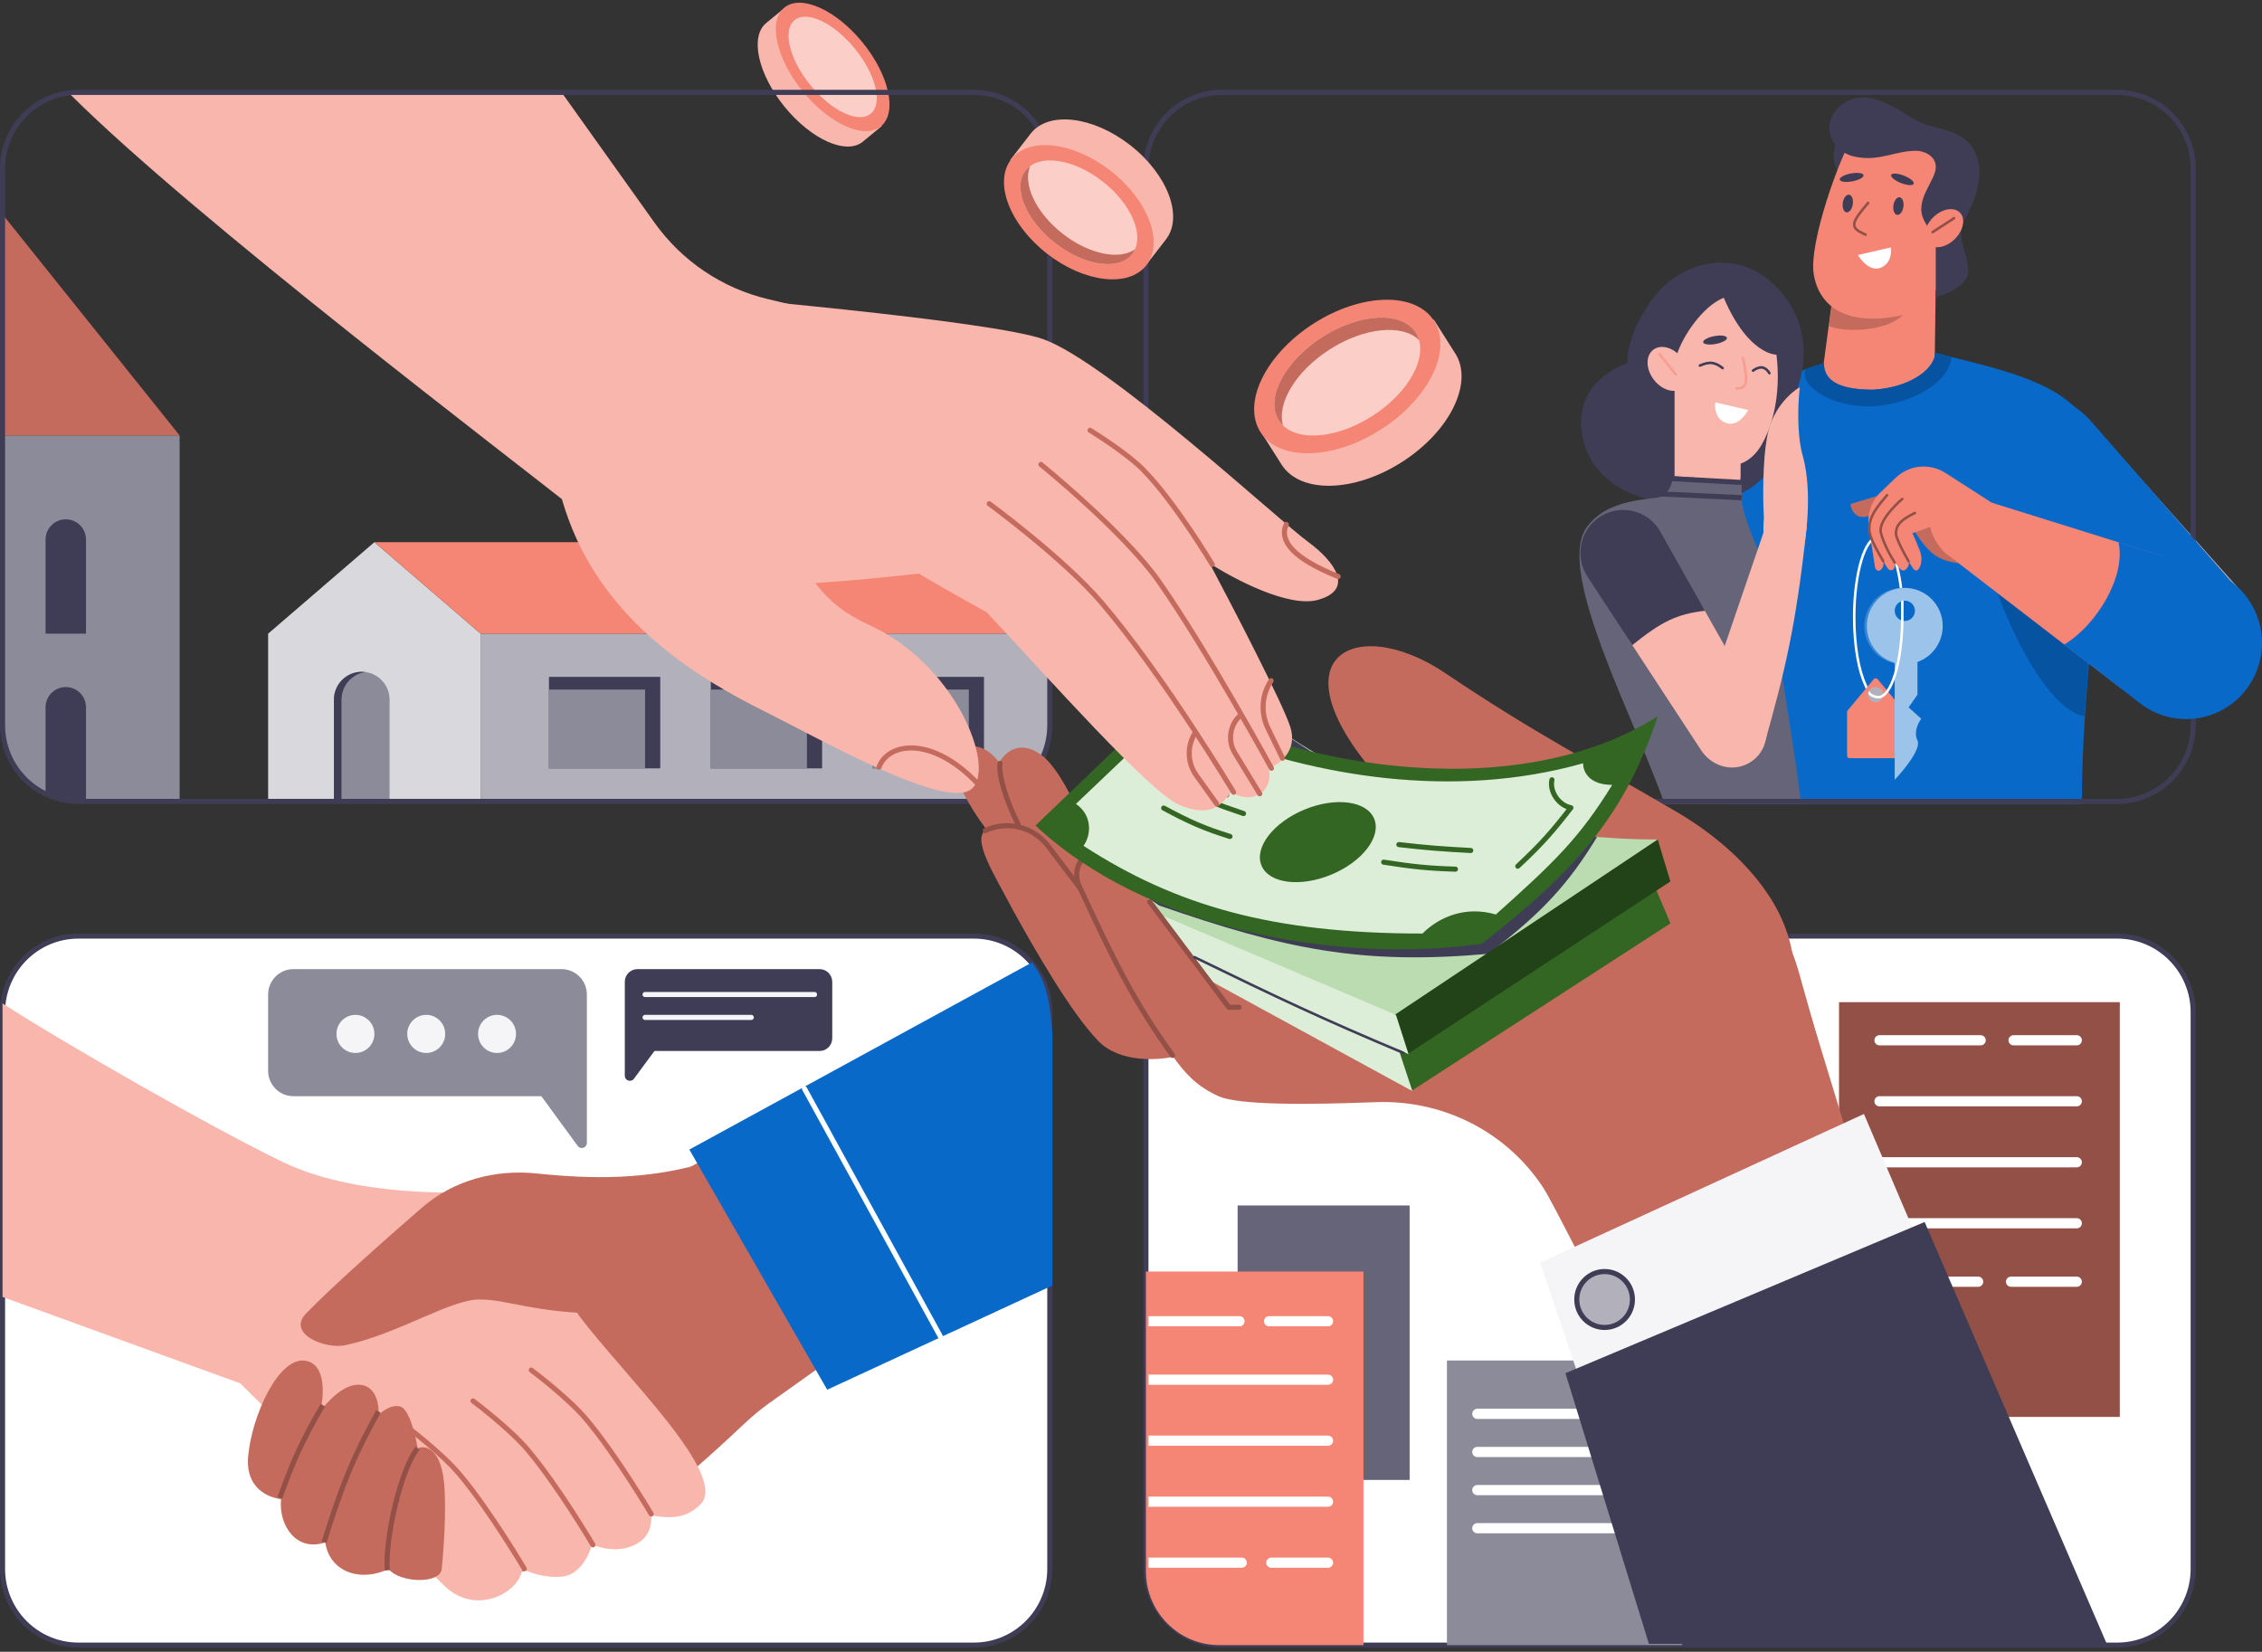 <svg width="330" height="241" viewBox="0 0 330 241" fill="none" xmlns="http://www.w3.org/2000/svg">
<rect x="0" y="0" width="330" height="241" fill="#333333" stroke="none"/>
<g clip-path="url(#clip0_44_16953)">
<path d="M308.887 136.577H178.247C172.133 136.577 167.176 141.557 167.176 147.701V228.903C167.176 235.047 172.133 240.027 178.247 240.027H308.887C315.002 240.027 319.959 235.047 319.959 228.903V147.701C319.959 141.557 315.002 136.577 308.887 136.577Z" fill="white" stroke="#3F3D56" stroke-width="0.741" stroke-linecap="round" stroke-linejoin="round"/>
<path d="M142.083 136.577H11.442C5.328 136.577 0.371 141.557 0.371 147.701V228.903C0.371 235.047 5.328 240.027 11.442 240.027H142.083C148.197 240.027 153.154 235.047 153.154 228.903V147.701C153.154 141.557 148.197 136.577 142.083 136.577Z" fill="white" stroke="#3F3D56" stroke-width="0.741" stroke-linecap="round" stroke-linejoin="round"/>
<path d="M268.293 25.156C267.112 23.822 267.555 21.512 267.924 20.521L271.246 21.078C270.755 22.995 269.474 26.491 268.293 25.156Z" fill="#3F3D56"/>
<path d="M0.371 63.532H26.204V116.926H10.704C4.999 116.926 0.371 112.276 0.371 106.544V63.532Z" fill="#8C8B9A"/>
<path d="M0.371 31.273L26.204 63.532H0.371V31.273Z" fill="#C46B5E"/>
<path d="M6.645 78.736C6.645 77.097 7.966 75.769 9.597 75.769C11.228 75.769 12.549 77.097 12.549 78.736V92.455H6.645V78.736Z" fill="#3F3D56"/>
<path d="M12.549 116.927V103.208C12.549 101.569 11.228 100.241 9.597 100.241C7.966 100.241 6.645 101.569 6.645 103.208V115.814L9.597 116.927H12.549Z" fill="#3F3D56"/>
<path d="M70.117 92.455H153.151V106.916C153.151 112.444 148.69 116.927 143.187 116.927H70.117V92.455Z" fill="#B2B1BB"/>
<path d="M39.117 92.455L54.617 79.106L70.117 92.455V116.927H39.117V92.455Z" fill="#D9D8DD"/>
<path d="M54.617 79.106H137.651L153.151 92.455H70.117L54.617 79.106Z" fill="#F58675"/>
<path d="M48.715 102.094C48.715 99.84 50.534 98.016 52.774 98.016C55.014 98.016 56.834 99.84 56.834 102.094V116.926H48.715V102.094Z" fill="#8C8B9A"/>
<path fill-rule="evenodd" clip-rule="evenodd" d="M49.822 116.926H48.715V102.094C48.715 99.84 50.534 98.016 52.774 98.016C52.962 98.016 53.147 98.031 53.328 98.053C51.346 98.323 49.822 100.029 49.822 102.094V116.926Z" fill="#3F3D56"/>
<path d="M96.324 98.758H80.086V112.106H96.324V98.758Z" fill="#3F3D56"/>
<path d="M119.937 98.758H103.699V112.106H119.937V98.758Z" fill="#3F3D56"/>
<path d="M143.554 98.758H127.316V112.106H143.554V98.758Z" fill="#3F3D56"/>
<path d="M39.117 145.106C39.117 143.06 40.77 141.398 42.808 141.398H81.926C83.963 141.398 85.616 143.06 85.616 145.106V166.76C85.616 167.476 84.705 167.776 84.284 167.198L78.974 159.938H42.808C40.77 159.938 39.117 158.277 39.117 156.23V145.106Z" fill="#8C8B9A"/>
<path d="M42.07 202.392L66.981 231.87C86.049 227.583 96.153 219.456 108.619 207.694C109.767 206.612 110.985 205.603 112.269 204.687L121.366 198.213C128.765 192.948 130.828 182.822 126.09 175.057C121.296 167.208 111.225 164.509 103.176 168.913L42.07 202.388V202.392Z" fill="#C46B5E"/>
<path d="M120.679 202.763L100.566 167.724L150.571 140.415C152.627 143.248 153.147 145.717 153.524 150.853V187.561L120.679 202.763Z" fill="#0869C9"/>
<path d="M121.414 143.252C121.414 142.229 120.587 141.398 119.568 141.398H92.998C91.979 141.398 91.152 142.229 91.152 143.252V156.953C91.152 157.669 92.06 157.969 92.485 157.394L95.478 153.342H119.572C120.591 153.342 121.417 152.511 121.417 151.488V143.252H121.414Z" fill="#3F3D56"/>
<path d="M35.061 201.836L0.371 189.229V146.403C9.35 152.214 31.149 164.683 41.335 169.578C51.52 174.472 66.614 174.335 72.888 173.656L84.512 192.01C91.033 200.661 106.286 215.185 102.226 219.449C99.643 222.163 96.384 221.24 95.03 221.117C95.03 222.23 94.993 224.195 92.631 225.381C90.269 226.568 87.712 225.874 86.358 225.381C85.989 226.801 84.623 229.719 82.114 230.016C79.604 230.313 77.132 229.397 76.209 228.904C76.146 229.708 75.397 231.61 72.888 232.797C70.378 233.983 67.352 233.724 64.953 231.499L35.061 201.836Z" fill="#F9B6AC"/>
<path d="M77.5 199.898C77.5 199.898 82.811 203.854 85.528 207.083C89.948 212.334 95 220.898 95 220.898" stroke="#C46B5E" stroke-width="0.741" stroke-linecap="round" stroke-linejoin="round"/>
<path d="M69 204.398C69 204.398 74.311 208.354 77.028 211.583C81.448 216.834 86.5 225.398 86.5 225.398" stroke="#C46B5E" stroke-width="0.741" stroke-linecap="round" stroke-linejoin="round"/>
<path d="M58.996 207.898C58.996 207.898 64.307 211.854 67.024 215.083C71.444 220.334 76.496 228.898 76.496 228.898" stroke="#C46B5E" stroke-width="0.741" stroke-linecap="round" stroke-linejoin="round"/>
<path d="M61.568 176.189C55.903 181.113 48.393 187.773 44.654 191.636C41.787 194.603 47.459 196.898 50.378 196.271C58.128 194.603 65.693 189.597 69.934 189.597C74.174 189.597 78.233 191.636 88.017 191.636C104.254 191.636 104.808 175.878 101.856 169.945C94.202 172.003 86.847 172.107 78.307 171.213C72.266 170.579 66.162 172.196 61.568 176.189Z" fill="#C46B5E"/>
<path d="M245.411 198.499H211.09V240.027H245.411V198.499Z" fill="#8C8B9A"/>
<path d="M215.523 206.285H240.618" stroke="white" stroke-width="1.483" stroke-linecap="round" stroke-linejoin="round"/>
<path d="M215.523 211.848H240.618" stroke="white" stroke-width="1.483" stroke-linecap="round" stroke-linejoin="round"/>
<path d="M215.523 217.41H240.618" stroke="white" stroke-width="1.483" stroke-linecap="round" stroke-linejoin="round"/>
<path d="M215.523 222.971H240.618" stroke="white" stroke-width="1.483" stroke-linecap="round" stroke-linejoin="round"/>
<path d="M309.256 146.219H268.293V206.731H309.256V146.219Z" fill="#935046"/>
<path d="M117.355 158.825L137.284 195.162" stroke="white" stroke-width="0.741" stroke-linecap="round" stroke-linejoin="round"/>
<path d="M94.106 145.105H118.831" stroke="#F5F5F7" stroke-width="0.741" stroke-linecap="round" stroke-linejoin="round"/>
<path d="M94.106 148.442H109.605" stroke="#F5F5F7" stroke-width="0.741" stroke-linecap="round" stroke-linejoin="round"/>
<path d="M263.125 74.841L267.609 41.444C268.107 37.744 271.251 34.981 274.967 34.981C279.112 34.981 282.451 38.385 282.392 42.549L281.942 74.841H263.121H263.125Z" fill="#F58675"/>
<path d="M266.078 52.966C266.078 55.932 269.031 56.859 273.278 56.859C279.179 56.488 282.316 53.522 282.316 51.482C290.988 53.707 299.665 55.376 303.724 60.567C310.367 66.314 303.724 90.601 303.724 117.297H251.874C251.874 117.297 247.187 72.224 251.501 63.904C254.734 57.667 259.066 55.19 266.078 52.966Z" fill="#0869C9"/>
<path d="M266.078 52.966C266.078 55.932 269.03 56.859 273.278 56.859C279.179 56.488 282.316 53.522 282.316 51.482C283.116 51.686 283.917 51.89 284.714 52.087C284.434 55.795 278.732 59.013 273.278 59.269C267.897 59.521 262.76 56.851 263.31 53.915C264.185 53.589 265.107 53.273 266.078 52.966Z" fill="#0654A1"/>
<path d="M327.052 86.371L304.729 61.339C300.637 56.749 293.584 56.452 289.119 60.675C284.746 64.817 284.528 71.732 288.635 76.141L311.494 100.683C315.531 105.018 322.329 105.174 326.558 101.028C330.603 97.065 330.82 90.598 327.049 86.371H327.052Z" fill="#B2B1BB"/>
<path d="M249.943 49.07C250.9 48.891 251.629 48.489 251.571 48.173C251.512 47.857 250.688 47.746 249.73 47.926C248.772 48.105 248.044 48.507 248.102 48.823C248.161 49.139 248.985 49.25 249.943 49.07Z" fill="#3F3D56"/>
<path d="M258.421 50.409C258.563 50.12 257.968 49.536 257.094 49.104C256.22 48.672 255.397 48.556 255.256 48.844C255.115 49.132 255.709 49.717 256.583 50.149C257.457 50.581 258.28 50.697 258.421 50.409Z" fill="#3F3D56"/>
<path d="M260.497 43.441C265.265 49.819 262.486 57.397 260.497 60.386C260.497 67.761 256.526 73.545 245.99 73.545C237.834 73.545 231.283 69.559 230.685 62.381C230.209 56.637 234.988 53.741 237.443 53.011C237.31 51.684 237.878 47.909 241.218 43.441C245.392 37.861 254.533 35.465 260.497 43.441Z" fill="#3F3D56"/>
<path d="M304.092 104.505C299.664 103.763 294.313 94.865 291.176 85.78L305.015 92.825L304.092 104.505Z" fill="#0654A1"/>
<path d="M266.82 47.589L267.374 43.695L277.892 45.549C276.231 48.145 269.773 48.701 266.82 47.589Z" fill="#C46B5E"/>
<path d="M249.103 44.993C246.446 47.366 244.18 51.545 244.302 53.707C244.302 58.527 245.597 61.864 247.069 64.83C248.546 67.797 254.077 70.021 257.03 64.83C259.982 59.639 259.798 52.409 258.321 47.774C256.845 43.139 253.159 41.367 249.099 44.993H249.103Z" fill="#F9B6AC"/>
<path d="M284.531 24.6L281.21 20.336C277.888 17.37 271.799 17.926 270.138 20.336C268.478 22.746 263.865 35.353 264.603 39.988C265.341 44.623 269.216 47.589 276.966 46.106C285.823 44.411 282.132 36.651 282.132 32.572C282.132 30.792 283.73 26.517 284.531 24.6Z" fill="#F58675"/>
<path d="M275.856 36.094L271.059 37.206C271.549 38.07 272.904 39.653 274.38 39.06C275.856 38.467 275.978 36.835 275.856 36.094Z" fill="white"/>
<path d="M245.476 56.606C246.603 55.728 246.555 53.769 245.368 52.232C244.181 50.696 242.305 50.162 241.178 51.041C240.05 51.919 240.099 53.878 241.286 55.415C242.473 56.952 244.349 57.485 245.476 56.606Z" fill="#F9B6AC"/>
<path d="M242.09 51.668L244.489 54.634" stroke="#F79E91" stroke-width="0.371" stroke-linecap="round" stroke-linejoin="round"/>
<path d="M244.301 56.891V74.281C244.301 76.595 245.932 78.582 248.19 79.023C251.272 79.628 254.084 77.154 253.988 74.003C253.811 68.215 253.918 63.369 254.217 57.169C254.339 54.659 252.601 52.438 250.143 51.989C247.102 51.433 244.301 53.78 244.301 56.887V56.891Z" fill="#F9B6AC"/>
<path d="M254.27 52.224C255.001 55.501 254.986 56.751 253.348 56.673" stroke="#F79E91" stroke-width="0.371" stroke-linecap="round" stroke-linejoin="round"/>
<path d="M247.996 53.336C249.376 52.751 250.111 52.777 251.317 53.707" stroke="#3F3D56" stroke-width="0.371" stroke-linecap="round" stroke-linejoin="round"/>
<path d="M255.742 54.078C256.809 53.306 257.587 53.522 258.141 54.448" stroke="#3F3D56" stroke-width="0.371" stroke-linecap="round" stroke-linejoin="round"/>
<path d="M259.993 51.667C258.516 52.223 253.903 50.74 250.582 41.1C250.582 39.431 253.929 38.486 256.856 41.1C261.838 45.549 261.963 50.926 259.993 51.667Z" fill="#3F3D56"/>
<path d="M250.247 58.713L255.044 59.825C254.553 60.689 253.346 62.331 251.723 61.679C250.247 61.086 250.125 59.454 250.247 58.713Z" fill="white"/>
<path d="M282.407 24.199C282.256 22.534 280.447 22 279.562 22C276.414 22 274.203 23.594 270.649 22.871C266.819 22.093 265.339 17.569 268.941 15.107C272.546 12.645 276.598 15.882 279.562 17.569C282.031 18.974 286.551 18.589 288.223 22.371C289.699 25.708 287.906 29.69 286.577 32.152C285.249 34.614 287.146 36.887 287.146 39.538C287.146 41.659 283.795 43.005 282.403 43.32V35.163C282.403 35.163 280.99 32.738 280.698 32.152C279.145 29.045 282.595 26.282 282.403 24.199H282.407Z" fill="#3F3D56"/>
<path d="M285.157 34.902C286.445 33.651 286.795 31.916 285.939 31.027C285.083 30.138 283.345 30.432 282.058 31.683C280.77 32.935 280.42 34.67 281.276 35.559C282.132 36.448 283.87 36.154 285.157 34.902Z" fill="#F58675"/>
<path d="M285.082 31.829L281.945 33.868" stroke="#935046" stroke-width="0.371" stroke-linecap="round" stroke-linejoin="round"/>
<path d="M277.685 30.176C277.79 29.467 277.548 28.844 277.144 28.784C276.741 28.724 276.329 29.25 276.225 29.959C276.12 30.668 276.362 31.291 276.765 31.351C277.168 31.411 277.58 30.885 277.685 30.176Z" fill="#3F3D56"/>
<path d="M270.302 29.803C270.407 29.094 270.165 28.471 269.762 28.411C269.358 28.351 268.947 28.877 268.842 29.586C268.737 30.294 268.979 30.918 269.382 30.978C269.786 31.038 270.197 30.512 270.302 29.803Z" fill="#3F3D56"/>
<path d="M270.24 26.456C271.197 26.276 271.926 25.875 271.867 25.559C271.809 25.243 270.985 25.132 270.027 25.312C269.069 25.491 268.341 25.893 268.399 26.209C268.458 26.525 269.282 26.636 270.24 26.456Z" fill="#3F3D56"/>
<path d="M250.314 50.185C251.271 50.006 252 49.604 251.942 49.288C251.883 48.972 251.059 48.861 250.101 49.041C249.144 49.221 248.415 49.622 248.473 49.938C248.532 50.254 249.356 50.365 250.314 50.185Z" fill="#3F3D56"/>
<path d="M279.189 26.811C279.305 26.512 278.663 25.98 277.756 25.624C276.848 25.268 276.018 25.223 275.902 25.522C275.786 25.822 276.427 26.353 277.335 26.709C278.242 27.065 279.072 27.11 279.189 26.811Z" fill="#3F3D56"/>
<path d="M272.534 29.605C271.611 30.718 270.504 31.975 270.504 32.757C270.504 33.539 271.427 33.87 272.165 34.24" stroke="#935046" stroke-width="0.371" stroke-linecap="round" stroke-linejoin="round"/>
<path d="M242.475 72.431C243.509 71.986 244.014 70.269 244.136 69.465L254.082 70.206V72.987C255.012 78.92 259.44 83.926 259.44 92.825C259.44 96.692 261.654 107.841 262.761 117.297H242.826C238.829 105.554 226.964 83.555 231.393 77.066C234.508 72.502 241.184 72.987 242.475 72.431Z" fill="#656478"/>
<path d="M248.733 113.775C245.596 112.726 240.245 100.612 235.078 89.674L258.512 105.618C257.59 110.253 255.929 116.185 248.733 113.775Z" fill="#656478"/>
<path d="M247.868 105.202L257.791 76.188C258.3 74.701 259.869 73.863 261.382 74.271C262.637 74.612 263.533 75.736 263.563 77.041C261.972 91.605 260.437 97.771 257.334 108.847C256.278 111.472 253.267 112.685 250.676 111.568C248.226 110.512 247 107.738 247.868 105.202Z" fill="#F9B6AC"/>
<path d="M257.106 103.989L248.721 89.117L241.742 78.223C240.115 75.335 237.351 74.374 234.384 75.839C231.018 77.504 230.472 81.516 232.535 84.667L238.13 94.123L248.178 109.469C249.644 111.709 252.552 112.48 254.928 111.264C257.582 109.903 258.571 106.596 257.102 103.989H257.106Z" fill="#F9B6AC"/>
<path d="M231.583 84.111L238.137 94.122C242.292 90.778 244.551 89.588 248.728 89.117L242.226 77.578C240.598 74.689 237.008 73.577 234.044 75.041C230.679 76.706 229.523 80.959 231.586 84.111H231.583Z" fill="#3F3D56"/>
<path d="M205.649 175.882H180.555V215.927H205.649V175.882Z" fill="#656478"/>
<path d="M253.899 67.612V69.651C251.238 69.281 248.957 67.612 247.625 65.017C250.098 67.056 252.378 67.612 253.899 67.612Z" fill="#F9B6AC"/>
<path d="M167.176 185.522H198.913V240.028H177.878C171.966 240.028 167.176 235.215 167.176 229.275V185.522Z" fill="#F58675"/>
<path d="M203.894 153.82L242.09 128.606M202.418 148.999L240.614 123.415L202.418 148.999ZM202.787 150.112L240.983 124.713L202.787 150.112ZM203.156 151.224L241.352 126.011L203.156 151.224ZM203.525 152.522L241.721 127.308L203.525 152.522Z" stroke="#3F3D56" stroke-width="0.371" stroke-linecap="round" stroke-linejoin="round"/>
<path d="M125.882 20.668C123.48 22.648 118.372 20.375 114.475 15.599C110.582 10.819 109.371 5.343 111.774 3.363C114.176 1.383 114.553 1.075 114.553 1.075L128.657 18.38L125.879 20.668H125.882Z" fill="#F9B6AC"/>
<path d="M128.53 18.416C130.934 16.437 129.726 10.96 125.831 6.182C121.936 1.404 116.829 -0.866 114.424 1.113C112.02 3.092 113.228 8.57 117.123 13.348C121.018 18.126 126.125 20.395 128.53 18.416Z" fill="#F58675"/>
<path d="M127.034 16.585C128.823 15.112 127.785 10.864 124.713 7.097C121.642 3.33 117.702 1.47 115.912 2.943C114.123 4.415 115.162 8.663 118.233 12.431C121.304 16.198 125.244 18.058 127.034 16.585Z" fill="#FBCFC8"/>
<path d="M204.443 159.196L241.901 134.539M203.336 155.488L240.425 130.831L203.336 155.488ZM203.705 156.601L240.978 132.129L203.705 156.601ZM204.074 157.899L241.532 133.241L204.074 157.899Z" stroke="#3F3D56" stroke-width="0.371" stroke-linecap="round" stroke-linejoin="round"/>
<path d="M142.083 13.477H11.442C5.328 13.477 0.371 18.457 0.371 24.6V105.803C0.371 111.946 5.328 116.926 11.442 116.926H142.083C148.197 116.926 153.154 111.946 153.154 105.803V24.6C153.154 18.457 148.197 13.477 142.083 13.477Z" stroke="#3F3D56" stroke-width="0.741" stroke-linecap="round" stroke-linejoin="round"/>
<path d="M308.887 13.477H178.247C172.133 13.477 167.176 18.457 167.176 24.6V105.803C167.176 111.946 172.133 116.926 178.247 116.926H308.887C315.002 116.926 319.959 111.946 319.959 105.803V24.6C319.959 18.457 315.002 13.477 308.887 13.477Z" stroke="#3F3D56" stroke-width="0.741" stroke-linecap="round" stroke-linejoin="round"/>
<path d="M150.361 19.498C152.941 16.172 159.447 16.928 164.897 21.192C170.348 25.456 172.677 31.608 170.097 34.937C167.518 38.263 167.119 38.782 167.119 38.782L147.383 23.343L150.361 19.498Z" fill="#F9B6AC"/>
<path d="M167.257 38.684C169.835 35.357 167.506 29.204 162.056 24.941C156.605 20.678 150.097 19.919 147.519 23.246C144.941 26.573 147.27 32.727 152.72 36.99C158.171 41.253 164.679 42.012 167.257 38.684Z" fill="#F58675"/>
<path d="M165.178 37.054C167.097 34.577 165.169 29.844 160.872 26.483C156.575 23.121 151.535 22.405 149.616 24.882C147.697 27.359 149.624 32.092 153.922 35.453C158.219 38.814 163.258 39.531 165.178 37.054Z" fill="#FBCFC8"/>
<path fill-rule="evenodd" clip-rule="evenodd" d="M150.304 24.218C150.046 24.407 149.813 24.626 149.614 24.881C147.695 27.358 149.621 32.093 153.921 35.456C158.22 38.819 163.257 39.535 165.18 37.058C165.346 36.843 165.486 36.609 165.594 36.361C163.331 37.996 158.877 37.11 155.024 34.096C151.101 31.025 149.153 26.813 150.304 24.218Z" fill="#C46B5E"/>
<path d="M293.754 151.779H302.98M274.195 151.779H288.957H274.195Z" stroke="white" stroke-width="1.483" stroke-linecap="round" stroke-linejoin="round"/>
<path d="M274.195 160.679H302.98" stroke="white" stroke-width="1.483" stroke-linecap="round" stroke-linejoin="round"/>
<path d="M274.195 169.578H302.98" stroke="white" stroke-width="1.483" stroke-linecap="round" stroke-linejoin="round"/>
<path d="M302.98 187.006H293.385M274.195 187.006H288.588H274.195Z" stroke="white" stroke-width="1.483" stroke-linecap="round" stroke-linejoin="round"/>
<path d="M274.195 178.477H302.98" stroke="white" stroke-width="1.483" stroke-linecap="round" stroke-linejoin="round"/>
<path d="M168.281 227.258H167.543V228.741H168.281V227.258ZM181.161 228.741C181.57 228.741 181.899 228.408 181.899 228C181.899 227.592 181.57 227.258 181.161 227.258V228.741ZM185.467 227.258C185.061 227.258 184.729 227.592 184.729 228C184.729 228.408 185.061 228.741 185.467 228.741V227.258ZM193.749 228.741C194.155 228.741 194.487 228.408 194.487 228C194.487 227.592 194.155 227.258 193.749 227.258V228.741ZM168.285 218.359H167.547V219.842H168.285V218.359ZM193.749 219.842C194.155 219.842 194.487 219.509 194.487 219.101C194.487 218.693 194.155 218.359 193.749 218.359V219.842ZM168.285 209.46H167.547V210.943H168.285V209.46ZM193.749 210.943C194.155 210.943 194.487 210.61 194.487 210.202C194.487 209.794 194.155 209.46 193.749 209.46V210.943ZM168.285 192.033H167.547V193.516H168.285V192.033ZM180.832 193.516C181.242 193.516 181.57 193.186 181.57 192.775C181.57 192.363 181.242 192.033 180.832 192.033V193.516ZM185.139 192.033C184.733 192.033 184.401 192.363 184.401 192.775C184.401 193.186 184.733 193.516 185.139 193.516V192.033ZM193.749 193.516C194.155 193.516 194.487 193.186 194.487 192.775C194.487 192.363 194.155 192.033 193.749 192.033V193.516ZM168.285 200.561H167.547V202.044H168.285V200.561ZM193.749 202.044C194.155 202.044 194.487 201.711 194.487 201.303C194.487 200.895 194.155 200.561 193.749 200.561V202.044ZM168.285 228.741H181.164V227.258H168.285V228.741ZM185.467 228.741H193.749V227.258H185.467V228.741ZM168.285 219.842H193.749V218.359H168.285V219.842ZM168.285 210.943H193.749V209.46H168.285V210.943ZM168.285 193.516H180.832V192.033H168.285V193.516ZM185.139 193.516H193.749V192.033H185.139V193.516ZM168.285 202.044H193.749V200.561H168.285V202.044Z" fill="white"/>
<path d="M212.307 51.567C215.012 55.838 211.536 62.931 204.535 67.407C197.538 71.882 189.67 72.049 186.961 67.778C184.256 63.506 183.832 62.839 183.832 62.839L209.174 46.628L212.304 51.567H212.307Z" fill="#F9B6AC"/>
<path d="M201.453 62.67C208.451 58.195 211.929 51.103 209.222 46.831C206.516 42.559 198.649 42.724 191.651 47.2C184.653 51.675 181.175 58.767 183.881 63.039C186.588 67.311 194.455 67.146 201.453 62.67Z" fill="#F58675"/>
<path d="M200.204 60.698C205.723 57.168 208.563 51.727 206.547 48.545C204.531 45.363 198.422 45.645 192.903 49.175C187.384 52.705 184.545 58.146 186.561 61.328C188.577 64.51 194.685 64.228 200.204 60.698Z" fill="#FBCFC8"/>
<path fill-rule="evenodd" clip-rule="evenodd" d="M207.022 49.599C206.915 49.228 206.76 48.876 206.549 48.546C204.534 45.365 198.427 45.647 192.906 49.176C187.389 52.706 184.547 58.146 186.562 61.327C186.735 61.605 186.942 61.854 187.178 62.08C186.248 58.85 189.042 54.145 193.991 50.982C199.028 47.76 204.56 47.245 207.018 49.599H207.022Z" fill="#C46B5E"/>
<path d="M210.811 98.187C224.137 107.153 231.931 111.038 244.619 118.465C251.409 122.44 258.074 128.551 260.605 135.759C266.311 151.992 248.313 156.738 230.148 143.353C221.103 136.686 214.597 127.943 202.769 115.351C184.624 96.033 197.485 89.221 210.814 98.187H210.811Z" fill="#C46B5E"/>
<path d="M177.817 159.952C180.729 161.268 190.925 161.187 200.672 160.809C211.153 160.401 221.013 165.759 226.147 174.95L226.46 175.514C232.978 187.231 271.125 173.527 267.036 158.243L262.468 141.969C257.249 123.385 237.473 113.114 219.367 119.588L171.536 136.689C166.949 128.357 163.867 125.502 159.767 124.749C158.516 120.897 155.199 112.591 151.94 110.17C148.681 107.749 146.471 109.907 145.773 111.29C144.924 109.999 142.577 107.83 139.965 109.458C137.355 111.086 141.503 117.845 143.906 121.023C141.607 122.373 145.198 127.816 147.663 132.584C150.947 138.535 156.21 147.731 160.218 151.873C163.425 155.184 169.111 154.631 171.171 154.197C172.839 156.522 174.492 158.461 177.813 159.963L177.817 159.952Z" fill="#C46B5E"/>
<path d="M234.74 191.978C229.503 181.206 225.189 172.964 220.251 164.369C213.04 151.814 217.852 135.618 231.06 129.789C243.969 124.094 258.93 130.983 263.064 144.524L271.876 173.383L234.736 191.974L234.74 191.978Z" fill="#C46B5E"/>
<path d="M171.069 153.986C165.658 146.515 162.522 140.282 157.447 129.285C156.624 127.497 157.178 125.184 159.104 124.828C159.355 124.783 159.621 124.742 159.916 124.709" stroke="#935046" stroke-width="0.741" stroke-linecap="round" stroke-linejoin="round"/>
<path d="M143.742 121.191C146.938 119.678 150.75 120.612 152.894 123.434L157.526 129.533" stroke="#935046" stroke-width="0.741" stroke-linecap="round" stroke-linejoin="round"/>
<path d="M145.894 111.364C145.584 112.847 146.875 117.111 148.536 120.263" stroke="#935046" stroke-width="0.741" stroke-linecap="round" stroke-linejoin="round"/>
<path d="M182.432 103.207C196.824 115.628 220.443 122.488 241.847 122.488L203.651 148.258C190.104 144.591 178.741 140.315 168.836 133.46C164.777 125.269 158.134 121.746 153.277 118.966L182.432 103.207Z" fill="#BBDCB0"/>
<path d="M153.277 118.966L182.432 103.207C195.348 114.353 213.483 120.868 232.99 122.117C228.931 128.791 225.107 133.111 217.121 139.17C198.544 140.801 187.613 138.528 169.146 132.129C163.197 128.135 158.326 125.169 153.277 118.966Z" fill="#3F3D56"/>
<path d="M216.198 137.691C195.163 140.657 167.3 135.652 151.062 120.449L170.806 101.539C186.121 111.18 220.258 118.225 241.847 104.505C237.234 118.225 230.775 126.382 216.198 137.691Z" fill="#336523"/>
<path d="M158.072 123.414C159.364 121.56 159.179 118.779 156.965 117.296L167.667 107.1H176.339C191.839 113.218 211.952 116.74 230.958 111.364C230.958 112.661 231.88 114.515 235.202 114.515C230.404 122.302 226.706 125.839 218.226 133.426C213.797 132.128 209.922 133.796 207.523 136.206C185.566 136.206 171.542 132.128 158.072 123.414Z" fill="#DDEED8"/>
<path d="M171.738 114.554C175.351 116.571 177.787 117.483 181.415 118.699" stroke="#336523" stroke-width="0.741" stroke-linecap="round" stroke-linejoin="round"/>
<path d="M169.766 117.897C173.534 119.926 175.667 120.871 179.442 122.043" stroke="#336523" stroke-width="0.741" stroke-linecap="round" stroke-linejoin="round"/>
<path d="M204.082 123.229C208.057 123.693 210.411 123.871 214.566 124.09" stroke="#336523" stroke-width="0.741" stroke-linecap="round" stroke-linejoin="round"/>
<path d="M201.863 125.791C206.037 126.451 208.381 126.692 212.333 126.814" stroke="#336523" stroke-width="0.741" stroke-linecap="round" stroke-linejoin="round"/>
<path d="M204.023 152.892L205.869 159.195L243.695 134.723L241.112 128.605L204.023 152.892Z" fill="#336523"/>
<path d="M176.089 142.837L206.055 159.196L204.025 153.078L171.992 137.438L176.092 142.837H176.089Z" fill="#DDEED8"/>
<path d="M203.465 148.072L205.31 153.819L243.69 128.605L241.845 122.487L203.465 148.072Z" fill="#224317"/>
<path d="M172.671 138.079L205.497 153.819L203.652 148.072L168.777 133.24L172.671 138.079Z" fill="#DDEED8"/>
<path d="M194.2 127.619C198.743 125.741 201.555 122.093 200.481 119.47C199.407 116.847 194.854 116.243 190.311 118.12C185.768 119.998 182.956 123.646 184.03 126.269C185.104 128.892 189.657 129.496 194.2 127.619Z" fill="#336523"/>
<path d="M167.73 131.572L179.263 146.96H180.772" stroke="#935046" stroke-width="0.741" stroke-linecap="round" stroke-linejoin="round"/>
<path d="M231.146 203.319L224.688 184.223L271.925 162.532L280.228 181.999L231.146 203.319Z" fill="#F5F5F7"/>
<path d="M280.783 178.292L228.379 200.354L240.557 239.843H307.354L280.783 178.292Z" fill="#3F3D56"/>
<path d="M234.095 193.68C236.337 193.68 238.154 191.854 238.154 189.601C238.154 187.349 236.337 185.522 234.095 185.522C231.853 185.522 230.035 187.349 230.035 189.601C230.035 191.854 231.853 193.68 234.095 193.68Z" fill="#B2B1BB" stroke="#3F3D56" stroke-width="0.741" stroke-linecap="round" stroke-linejoin="round"/>
<path d="M204.757 153.634C192.723 148.569 186.45 145.588 174.25 139.648" stroke="#3F3D56" stroke-width="0.371" stroke-linecap="round" stroke-linejoin="round"/>
<path d="M143.188 73.73C143.188 73.73 154.052 81.694 159.61 88.19C168.651 98.758 178.984 115.999 178.984 115.999" stroke="#C46B5E" stroke-width="0.741" stroke-linecap="round" stroke-linejoin="round"/>
<path d="M150.754 67.981C150.754 67.981 162.969 77.87 168.099 85.223C175.207 95.412 184.521 112.476 184.521 112.476" stroke="#C46B5E" stroke-width="0.741" stroke-linecap="round" stroke-linejoin="round"/>
<path d="M157.949 62.977C157.949 62.977 163.219 66.206 165.699 68.724C170.415 73.511 175.848 82.628 175.848 82.628" stroke="#C46B5E" stroke-width="0.741" stroke-linecap="round" stroke-linejoin="round"/>
<path d="M326.856 86.419L305.054 61.457C300.4 56.129 292.174 56.036 287.402 61.257C283.11 65.951 283.258 73.207 287.731 77.724L311.047 101.265C314.8 105.054 320.734 105.54 325.048 102.418C330.233 98.666 331.071 91.243 326.856 86.419Z" fill="#0869C9"/>
<path d="M269.553 103.66L273.358 99.095C273.506 98.917 273.775 98.917 273.923 99.095L277.728 103.66C277.783 103.727 277.813 103.812 277.813 103.897V110.252C277.813 110.456 277.646 110.623 277.444 110.623H269.834C269.631 110.623 269.465 110.456 269.465 110.252V103.897C269.465 103.808 269.494 103.727 269.55 103.66H269.553Z" fill="#F58675"/>
<path d="M273.631 102.466C274.242 102.466 274.738 101.968 274.738 101.353C274.738 100.739 274.242 100.241 273.631 100.241C273.019 100.241 272.523 100.739 272.523 101.353C272.523 101.968 273.019 102.466 273.631 102.466Z" fill="#B2B1BB"/>
<path d="M277.516 96.904C280.573 96.904 283.052 94.414 283.052 91.342C283.052 88.27 280.573 85.78 277.516 85.78C274.459 85.78 271.98 88.27 271.98 91.342C271.98 94.414 274.459 96.904 277.516 96.904Z" fill="#3987D4"/>
<path d="M277.887 96.904C280.944 96.904 283.423 94.414 283.423 91.342C283.423 88.27 280.944 85.78 277.887 85.78C274.83 85.78 272.352 88.27 272.352 91.342C272.352 94.414 274.83 96.904 277.887 96.904Z" fill="#9CC3E9"/>
<path d="M276.414 113.775V96.163L279.735 95.792V101.354L278.444 103.208L280.289 104.876C279.857 105.432 279.145 106.841 279.735 108.028C280.326 109.215 277.768 112.355 276.414 113.775Z" fill="#9CC3E9"/>
<path d="M277.89 90.601C278.705 90.601 279.366 89.937 279.366 89.118C279.366 88.299 278.705 87.635 277.89 87.635C277.075 87.635 276.414 88.299 276.414 89.118C276.414 89.937 277.075 90.601 277.89 90.601Z" fill="#0869C9"/>
<path d="M271.712 81.839C271.084 83.93 270.693 86.829 270.693 90.044C270.693 94.156 271.332 97.749 272.288 99.792L272.454 100.189L272.184 100.5L271.952 99.948C270.966 97.834 270.324 94.178 270.324 90.048C270.324 86.811 270.719 83.871 271.358 81.735C271.679 80.667 272.062 79.792 272.498 79.176C272.93 78.568 273.439 78.183 274.011 78.183C274.446 78.183 274.852 78.42 275.207 78.802C275.565 79.188 275.897 79.736 276.192 80.407C276.782 81.753 277.251 83.626 277.513 85.758L277.148 85.802C276.886 83.692 276.424 81.857 275.852 80.556C275.565 79.903 275.255 79.395 274.937 79.054C274.616 78.709 274.306 78.55 274.011 78.55C273.616 78.55 273.203 78.817 272.797 79.391C272.395 79.959 272.022 80.793 271.708 81.839H271.712Z" fill="white"/>
<path d="M277.337 89.603C277.337 89.006 277.34 88.042 277.337 87.816C277.337 87.631 277.543 87.605 277.706 87.631C277.713 87.864 277.706 89.017 277.706 89.614C277.706 89.811 277.706 89.963 277.706 90.041C277.706 93.322 277.303 96.296 276.646 98.439C276.329 99.481 275.945 100.337 275.514 100.934C275.085 101.528 274.58 101.906 274.015 101.906C273.805 101.906 273.506 101.854 273.207 101.728C273.045 101.661 272.749 101.502 272.539 101.194C272.561 101.038 272.602 100.912 272.679 100.786C272.842 101.109 273.133 101.294 273.347 101.387C273.602 101.494 273.857 101.535 274.015 101.535C274.406 101.535 274.812 101.276 275.215 100.719C275.613 100.167 275.982 99.351 276.292 98.332C276.934 96.233 277.337 93.3 277.337 90.044C277.337 89.966 277.337 89.807 277.337 89.607V89.603Z" fill="white"/>
<path d="M269.953 73.543L275.489 71.875C275.736 72.431 275.636 73.84 273.274 75.026C270.913 76.213 270.075 74.533 269.953 73.543Z" fill="#C46B5E"/>
<path d="M282.502 81.145C280.878 80.107 279.487 77.871 278.996 76.881C278.996 73.915 290.621 79.662 289.514 81.145C288.407 82.628 284.532 82.443 282.502 81.145Z" fill="#C46B5E"/>
<path d="M283.816 69.003L293.201 75.028C295.23 76.326 295.747 79.144 294.123 80.775C292.094 82.814 287.484 82.966 284.159 80.96C283.237 80.404 281.945 78.55 281.576 76.882L278.993 77.809C279.362 78.55 279.657 79.218 280.1 80.404C280.461 81.372 280.354 82.607 279.808 83.133C279.587 83.345 279.255 83.196 279.092 82.937L278.439 81.888C278.572 82.429 278.317 82.87 277.956 83.141C277.716 83.322 277.391 83.222 277.195 82.992L276.413 82.073C276.531 82.551 276.42 82.874 276.181 83.093C275.93 83.322 275.546 83.167 275.365 82.877L274.752 81.891C274.87 82.611 274.605 83.022 274.251 83.219C273.933 83.397 273.605 83.107 273.546 82.748L272.645 76.989C272.346 75.065 273.003 73.118 274.405 71.772L276.564 69.707C278.531 67.823 281.524 67.534 283.816 69.003Z" fill="#F58675"/>
<path d="M315.533 81.145L290.622 73.358L284.164 80.96L309.443 100.426L315.533 81.145Z" fill="#F58675"/>
<path d="M278.44 81.887C277.824 80.837 276.595 78.549 276.595 77.808C276.595 76.325 277.887 75.583 279.363 74.842M276.411 82.072C275.857 81.208 274.676 79.106 274.381 77.623C274.086 76.139 276.348 73.792 277.518 72.802M274.746 81.887C274.193 80.897 272.816 78.657 272.716 77.437C272.532 75.212 274.314 73.481 275.3 72.246" stroke="#935046" stroke-width="0.371" stroke-linecap="round" stroke-linejoin="round"/>
<path d="M309.071 79.106L322.224 83.211C328.302 85.106 331.531 91.754 329.283 97.735C326.663 104.706 318.09 107.153 312.212 102.611L301.137 94.053C305.934 91.157 310.178 84.042 309.071 79.106Z" fill="#0869C9"/>
<path d="M242.09 72.061L254.084 72.617" stroke="#3F3D56" stroke-width="0.741"/>
<path d="M243.938 69.837L254.086 70.393" stroke="#3F3D56" stroke-width="0.741"/>
<path d="M117.723 100.611H103.699V112.106H117.723V100.611Z" fill="#8C8B9A"/>
<path d="M141.34 100.611H127.316V112.106H141.34V100.611Z" fill="#8C8B9A"/>
<path d="M51.854 153.634C53.382 153.634 54.622 152.389 54.622 150.853C54.622 149.317 53.382 148.072 51.854 148.072C50.325 148.072 49.086 149.317 49.086 150.853C49.086 152.389 50.325 153.634 51.854 153.634Z" fill="#F5F5F7"/>
<path d="M62.182 153.634C63.711 153.634 64.95 152.389 64.95 150.853C64.95 149.317 63.711 148.072 62.182 148.072C60.653 148.072 59.414 149.317 59.414 150.853C59.414 152.389 60.653 153.634 62.182 153.634Z" fill="#F5F5F7"/>
<path d="M72.514 153.634C74.043 153.634 75.282 152.389 75.282 150.853C75.282 149.317 74.043 148.072 72.514 148.072C70.985 148.072 69.746 149.317 69.746 150.853C69.746 152.389 70.985 153.634 72.514 153.634Z" fill="#F5F5F7"/>
<path d="M84.218 74.601C74.807 67.067 28.404 31.883 10.332 13.848H82.195L95.481 32.483C99.478 38.09 105.356 42.053 112.032 43.641L115.645 44.501C132.555 48.194 106.641 92.555 84.218 74.601Z" fill="#F9B6AC"/>
<path d="M83.572 77.378C80.465 69.884 80.011 63.125 82.653 62.105C92.658 56.695 108.512 71.987 114.272 78.843C118.705 84.115 119.613 87.923 126.82 91.194C140.091 97.222 145.866 113.496 141.187 115.439C136.507 117.386 119.708 107.875 111.15 103.593C102.592 99.31 89.473 91.609 83.572 77.378Z" fill="#F9B6AC"/>
<path d="M134.036 83.692C122.264 85.005 118.087 85.102 109.023 85.68C97.454 93.081 69.13 40.466 85.482 41.73C104.594 43.206 144.698 46.825 152.197 49.487C161.571 52.81 186.75 76.076 190.795 79.032C194.84 81.987 197.596 86.051 192.264 87.526C188.001 88.709 179.949 84.449 176.458 82.172C179.89 88.635 187.046 102.447 188.219 105.995C189.396 109.54 186.625 111.535 185.093 112.087C185.828 115.595 182.706 117.442 179.58 115.595C178.417 117.071 176.912 119.511 172.059 117.442C167.697 115.584 153.127 99.114 143.938 89.325C143.938 89.325 138.077 86.091 134.033 83.692H134.036Z" fill="#F9B6AC"/>
<path d="M144.312 73.492C144.312 73.492 155.133 81.423 160.668 87.897C169.673 98.424 179.966 115.595 179.966 115.595" stroke="#C46B5E" stroke-width="0.741" stroke-linecap="round" stroke-linejoin="round"/>
<path d="M151.855 67.768C151.855 67.768 164.023 77.619 169.134 84.942C176.212 95.091 185.49 112.088 185.49 112.088" stroke="#C46B5E" stroke-width="0.741" stroke-linecap="round" stroke-linejoin="round"/>
<path d="M159.023 62.779C159.023 62.779 164.271 65.998 166.744 68.504C171.442 73.273 176.852 82.353 176.852 82.353" stroke="#C46B5E" stroke-width="0.741" stroke-linecap="round" stroke-linejoin="round"/>
<path d="M128.242 111.92C129.534 108.398 135.808 107.285 142.45 114.145" stroke="#C46B5E" stroke-width="0.741" stroke-linecap="round"/>
<path d="M187.66 76.51C186.549 78.92 188.723 81.508 195.225 84.111" stroke="#C46B5E" stroke-width="0.741" stroke-linecap="round"/>
<path d="M174.372 106.915C173.147 108.817 173.206 111.276 174.52 113.115L177.509 117.297" stroke="#C46B5E" stroke-width="0.741" stroke-linecap="round"/>
<path d="M181.016 104.319C179.418 105.71 179.056 108.057 180.16 109.866L183.783 115.814" stroke="#C46B5E" stroke-width="0.741" stroke-linecap="round"/>
<path d="M185.441 99.314C184.068 101.379 183.895 104.022 184.98 106.255L187.102 110.623" stroke="#C46B5E" stroke-width="0.741" stroke-linecap="round"/>
<path d="M56.689 228.931C58.35 230.97 64.207 231.155 64.439 228.931C64.808 225.408 65.325 217.547 64.439 214.284C63.553 211.021 61.734 210.947 60.933 211.318C60.627 209.401 59.678 205.497 58.35 205.2C57.021 204.903 55.704 205.942 55.213 206.498C55.335 205.137 54.992 202.345 52.63 202.048C50.268 201.752 47.71 204.522 46.725 205.942C47.279 203.654 47.611 198.971 44.511 198.526C40.636 197.97 36.761 206.498 36.207 212.43C35.765 217.177 39.156 218.485 41.001 218.734C40.632 222.627 43.275 226.465 47.459 225.037C48.013 229.116 52.257 230.97 56.685 228.931H56.689Z" fill="#C46B5E"/>
<path d="M40.82 218.548C42.677 213.424 43.891 210.502 47.094 205.015" stroke="#935046" stroke-width="0.741"/>
<path d="M47.273 225.037C49.827 216.787 51.529 212.56 55.208 205.941" stroke="#935046" stroke-width="0.741"/>
<path d="M56.503 229.115C56.134 224.48 58.532 214.098 60.931 211.317" stroke="#935046" stroke-width="0.741"/>
<path d="M94.109 100.611H80.086V112.106H94.109V100.611Z" fill="#8C8B9A"/>
<path d="M257.882 63.329C257.092 67.129 257.188 73.069 257.332 75.565C256.531 84.427 262.897 81.657 263.362 78.535C263.831 75.413 264.097 70.411 262.975 66.399C262.078 63.192 262.333 58.46 262.572 56.495C261.336 57.188 258.668 59.528 257.878 63.329H257.882Z" fill="#F9B6AC"/>
<path d="M221.426 126.38C224.957 123.095 226.555 121.223 229.176 117.852C227.33 117.481 226.039 115.442 226.408 113.773" stroke="#336523" stroke-width="0.741" stroke-linecap="round" stroke-linejoin="round"/>
</g>
<defs>
<clipPath id="clip0_44_16953">
<rect width="330" height="240" fill="white" transform="translate(0 0.398)"/>
</clipPath>
</defs>
</svg>
